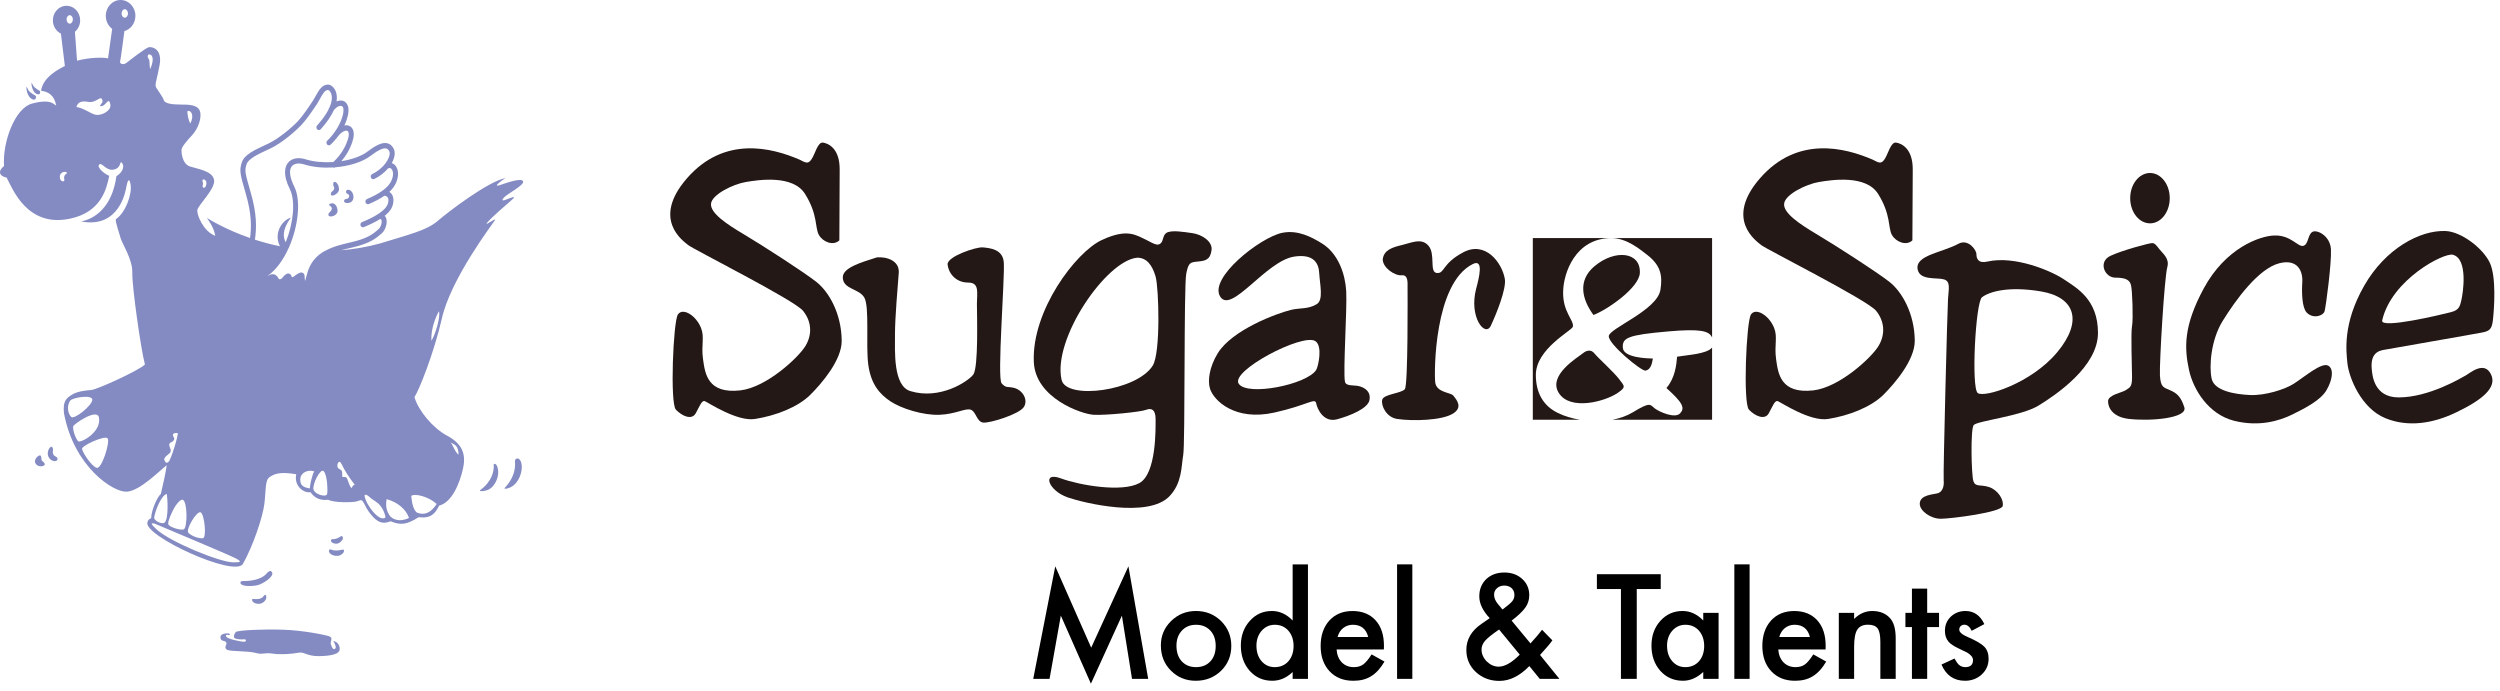 <svg version="1.1" id="logo_ss" xmlns="http://www.w3.org/2000/svg" xmlns:xlink="http://www.w3.org/1999/xlink" x="0px" y="0px" width="568px" height="157px" viewBox="0 0 568 157">
<g>
	<g>
		<path style="fill:#231815;" d="M181.678,36.278c-6.351-2.745-17.108-5.493-25.579,4.207c-8.139,9.324-0.914,14.259,0.302,15.222
			c1.207,0.978,24.08,12.474,26.04,14.901c1.969,2.424,2.12,5.346,0.598,7.932c-1.518,2.592-8.837,9.456-14.824,10.154
			c-7.502,0.842-8.027-3.851-8.488-7.082c-0.46-3.23,0.399-4.995-0.46-7.113c-1.173-2.928-4.199-4.666-5.254-3.04
			c-1.057,1.611-1.821,20.127-0.46,21.603c1.363,1.455,3.595,2.469,4.501,0.857c0.921-1.635,1.371-3.087,2.134-2.752
			c0.756,0.322,7.344,4.684,11.355,4.021c4.699-0.736,9.741-2.681,12.558-5.493c2.62-2.596,7.171-7.924,7.132-12.289
			c-0.064-6.153-2.883-11.102-5.765-13.363c-2.867-2.252-12.37-8.377-16.458-10.805c-3.979-2.351-7.613-4.812-7.474-6.916
			c0.159-2.111,5.034-4.494,7.916-4.969c2.868-0.486,10.68-1.7,13.45,2.704c2.954,4.733,2.231,7.688,3.138,9.306
			c0.904,1.63,3.293,2.559,4.659,1.248c0,0,0.033-10.4,0.072-16.056c0.04-4.849-2.572-5.975-3.789-6.159
			c-1.205-0.157-1.809,2.605-2.572,3.738C183.658,37.254,183.198,37.097,181.678,36.278z"/>
		<path style="fill:#231815;" d="M425.491,36.278c-6.359-2.745-17.118-5.493-25.604,4.207c-8.121,9.324-0.898,14.259,0.301,15.222
			c1.225,0.978,24.093,12.474,26.061,14.901c1.959,2.424,2.109,5.346,0.593,7.932c-1.508,2.592-8.843,9.456-14.842,10.154
			c-7.493,0.842-8.014-3.851-8.469-7.082c-0.451-3.23,0.396-4.995-0.451-7.113c-1.173-2.928-4.207-4.666-5.264-3.04
			c-1.062,1.611-1.826,20.127-0.464,21.603c1.362,1.455,3.601,2.469,4.503,0.857c0.92-1.635,1.366-3.087,2.131-2.752
			c0.752,0.322,7.335,4.684,11.353,4.021c4.696-0.736,9.732-2.681,12.573-5.493c2.607-2.596,7.154-7.924,7.124-12.289
			c-0.064-6.153-2.879-11.102-5.754-13.363c-2.883-2.252-12.388-8.377-16.487-10.805c-3.957-2.351-7.605-4.812-7.446-6.916
			c0.146-2.111,5.027-4.494,7.911-4.969c2.879-0.486,10.678-1.7,13.449,2.704c2.951,4.733,2.229,7.688,3.128,9.306
			c0.911,1.63,3.3,2.559,4.657,1.248c0,0,0.03-10.4,0.082-16.056c0.039-4.849-2.574-5.975-3.79-6.159
			c-1.216-0.157-1.813,2.605-2.578,3.738C427.451,37.254,427,37.097,425.491,36.278z"/>
		<path style="fill:#231815;" d="M199.256,58.47c-3.603,1.143-7.772,2.342-7.772,4.533c0,2.75,3.678,2.507,4.894,4.612
			c1.205,2.098,0.299,10.925,0.903,15.293c0.604,4.374,2.572,6.628,5.001,8.259c2.414,1.617,7.391,3.229,11.204,3.072
			c3.778-0.163,5.905-1.613,7.121-1.137c1.206,0.498,1.285,2.748,2.797,2.907c1.515,0.156,8.153-1.894,9.207-3.528
			c1.058-1.596-0.237-3.882-2.271-4.367c-1.515-0.357-1.716,0.131-2.77-1.015c-1.066-1.11,0.755-23.938,0.491-27.493
			c-0.222-3.04-3.224-3.238-4.73-3.401c-1.519-0.165-8.193,2.091-8.035,3.876c0.159,1.787,1.674,4.121,4.699,4.121
			c2.612,0,1.961,2.367,1.961,4.788c0,2.422,0.389,14.483-0.827,16.109c-1.213,1.604-7.604,5.812-14.307,3.756
			c-3.922-1.217-3.482-9.02-3.482-12.901c0-3.892,0.641-11.021,0.856-13.927C204.418,59.258,201.53,58.296,199.256,58.47z"/>
		<path style="fill:#231815;" d="M270.869,52.961c-2.269-0.317-4.189-0.612-5.436-0.238c-1.357,0.389-0.985,1.889-1.71,2.548
			c-0.666,0.593-1.309,0.284-3.141-0.691c-2.433-1.119-4.343-2.795-10.257-0.045c-5.908,2.743-15.938,16.035-15.443,27.676
			c0.333,8.265,10.85,11.866,13.583,12.029c2.732,0.156,10.751-0.639,11.958-1.137c1.214-0.477,2.127,0,2.127,2.086
			c0,2.112,0.224,12.474-3.717,14.586c-3.928,2.114-13.433,0.522-17.832-1.096c-4.383-1.613-2.832,2.795,1.56,4.327
			c3.605,1.252,18.365,4.857,23.194-0.316c2.845-3.033,2.621-6.757,3.075-9.348c0.462-2.595,0.118-38.253,0.683-41.155
			c0.501-2.548,0.913-2.58,2.567-2.757c1.681-0.158,2.881-0.324,3.18-2.586C275.548,54.907,273.151,53.283,270.869,52.961z
			 M261.902,83.067c-3.602,5.771-19.65,7.883-20.709,3.237c-2.112-9.266,10.146-27.151,17.198-27.756
			c2.142,0,3.405,1.697,4.159,4.282C263.295,65.431,263.723,80.151,261.902,83.067z"/>
		<path style="fill:#231815;" d="M308.814,87.744c-1.212-0.32-3.017,0.093-3.244-1.04c-0.447-2.296,0.52-16.562,0.288-20.564
			c-0.211-3.717-1.711-8.512-5.573-10.869c-2.239-1.375-5.397-3.098-8.964-2.374c-4.992,1.017-16.765,10.282-14.083,14.507
			c2.533,4.009,10.392-8.132,16.816-9.107c4.542-0.684,5.56,1.626,5.672,3.772c0.15,2.666,1.022,6.073-0.571,7.04
			c-1.891,1.167-3.838,0.825-5.729,1.271c-3.347,0.795-13.487,4.559-16.761,9.891c-1.927,3.163-2.308,6.218-1.762,8.014
			c0.842,2.746,5.718,7.444,14.609,5.455c7.602-1.69,9.285-3.472,9.53-2.09c0.228,1.254,1.681,4.421,4.714,3.62
			c3.017-0.816,7.107-2.484,7.399-4.437C311.466,88.896,310.013,88.061,308.814,87.744z M299.043,84.04
			c-2.079,3.322-15.628,6.067-17.604,3.146c-1.967-2.902,14.425-11.509,17.381-9.7C300.581,78.564,299.494,83.31,299.043,84.04z"/>
		<path style="fill:#231815;" d="M318.692,55.627c-2.312,0.557-4.258,1.12-4.537,3.287c0,1.937,2.789,3.797,4.306,3.629
			c1.517-0.159,1.336,1.756,1.336,2.709c0,0.976,0.142,22.189-0.614,23.165c-0.756,0.96-4.852,1.119-5.144,2.415
			c-0.31,1.295,0.92,4,3.407,4.356c3.283,0.501,10.257,0.421,12.818-1.311c2.02-1.37,0.803-2.928-0.1-4.021
			c-0.623-0.725-3.837-0.645-4.09-3.034c-0.232-2.058-0.301-22.391,8.529-26.82c2.564-1.296,1.452,3.048,0.781,5.588
			c-1.705,6.435,2.046,11.159,3.335,8.409c1.237-2.651,3.592-8.409,3.171-10.681c-0.675-3.706-4.447-8.666-9.466-5.975
			c-4.843,2.578-4.159,4.843-5.969,4.684c-1.817-0.159-0.197-4.367-1.977-6.282C322.891,54.055,320.837,55.111,318.692,55.627z"/>
		<g>
			<path style="fill:#231815;" d="M377.251,65.83c-0.714,4.643-11.576,8.733-11.735,10.519c-0.159,1.788,7.417,8.012,8.332,7.855
				c0.919-0.164,1.435-0.972,1.671-2.757c-1.211,0-6.673-0.159-6.811-2.43c-0.15-2.269,1.058-2.907,10.283-3.717
				c7.407-0.657,9.358-0.112,9.994,1.39V54.094h-22.863c3.42,0,6.351,2.453,8.104,3.803C377.388,60.33,377.745,62.7,377.251,65.83z"
				/>
			<path style="fill:#231815;" d="M381.04,81.041c-0.158,1.788-0.446,4.843-2.432,7.113c3.785,3.414,4.241,4.551,3.106,5.765
				c-1.151,1.229-4.696-0.318-5.758-1.135c-1.057-0.816-0.897-1.617-4.984,0.896c-1.392,0.836-2.986,1.375-4.653,1.69h22.666V78.962
				C387.795,80.455,383.335,80.638,381.04,81.041z"/>
			<path style="fill:#231815;" d="M353.936,93.818c-3.33-1.611-4.993-4.606-4.993-8.64c0-5.908,8.164-10.044,8.405-10.931
				c0.365-1.448-2.351-3.321-2.2-8.021c0.073-4.12,2.725-12.134,10.975-12.134h-17.867v41.277h10.726
				C357.094,95.056,355.337,94.517,353.936,93.818z"/>
		</g>
		<path style="fill:#231815;" d="M362.04,71.571c-2.725-3.706-3.559-7.902,0.223-11.084c4.628-3.883,10.527-3.335,10.312,1.54
			C372.399,65.354,365.356,70.275,362.04,71.571z"/>
		<path style="fill:#231815;" d="M359.681,80.231c-1.207,0.978-8.087,5.027-5.518,9.066c2.574,4.041,10.377,1.987,13.334,0
			c2.041-1.382,1.585-1.541,0.369-3.152c-1.212-1.626-4.834-4.857-5.604-5.835C361.516,79.335,360.437,79.598,359.681,80.231z"/>
		<path style="fill:#231815;" d="M468.946,63.482c-2.875-1.94-11.198-5.475-17.411-4.053c-2.114,0.492-2.492-0.724-2.492-1.69
			c0-0.976-1.903-3.556-4.1-2.351c-3.708,2.032-9.99,2.587-9.233,5.908c0.571,2.483,4.46,1.706,5.98,2.186
			c1.513,0.48,1.053,2.107,0.902,4.383c-0.15,2.251-1.125,39.641-0.988,41.252c0.164,1.62-0.434,2.651-1.28,2.928
			c-0.988,0.318-4.155,0.318-4.155,2.415c0,1.633,2.488,3.403,4.766,3.403c2.269,0,13.78-1.452,14.081-2.902
			c0.296-1.479-1.13-3.652-3.111-4.304c-1.959-0.645-3.094,0.08-3.562-1.375c-0.438-1.461-0.675-11.741,0.077-12.695
			c0.756-0.978,10.807-2.011,14.769-4.46c3.936-2.432,13.471-8.817,13.471-16.491C476.659,68.011,471.833,65.431,468.946,63.482z
			 M467.429,79.993c-5.899,7.106-16.577,10.443-18.085,9.305c-1.525-1.144-0.503-20.643,0.967-21.762
			c1.594-1.231,5.917-2.604,13.492-1.309C471.374,67.536,473.337,72.866,467.429,79.993z"/>
		<path style="fill:#231815;" d="M488.492,39.306c-2.496,0-4.512,2.555-4.512,5.724c0,3.16,2.016,5.715,4.512,5.715
			c2.467,0,4.474-2.555,4.474-5.715C492.966,41.86,490.959,39.306,488.492,39.306z"/>
		<path style="fill:#231815;" d="M479.469,58.139c-2.849,1.355-1.289,4.943,1.13,4.943c2.433,0,3.266,0.557,3.562,1.691
			c0.305,1.137,0.533,7.693,0.24,9.305c-0.317,1.637,0,9.396,0,11.646c0,2.271-0.523,2.297-1.452,2.931c-0.825,0.557-4,1.04-4,2.512
			c0,1.459,1.053,3.626,4.834,4.021c5.144,0.565,13.251-0.238,12.499-2.641c-0.765-2.44-1.744-3.25-3.252-3.893
			c-1.513-0.659-2.132-0.659-2.295-3.396c-0.133-2.757,1.001-22.159,1.685-24.606c0.532-1.946-1.062-3.072-1.817-4.048
			c-0.761-0.978-1.058-1.375-1.663-1.375C488.333,55.229,482.193,56.844,479.469,58.139z"/>
		<path style="fill:#231815;" d="M523.306,55.857c-1.246,0.326-2.789-2.508-6.656-2.351c-3.196,0.127-10.982,2.778-15.979,12.062
			c-4.619,8.567-4.388,13.512-3.335,18.45c0.976,4.542,4.461,10.115,10.219,11.576c5.758,1.454,10.398-0.025,13.183-1.382
			c2.802-1.375,6.522-3.246,7.863-5.599c1.216-2.086,1.749-4.596,0.468-5.482c-1.49-1.027-5.452,2.501-8.021,4.112
			c-1.891,1.198-6.355,2.666-9.849,2.507c-3.485-0.157-8.104-0.952-8.71-3.708c-0.61-2.746-0.189-8.766,2.492-13.105
			c2.965-4.774,8.108-11.902,12.878-13.127c4.228-1.063,5.38,1.875,5.221,4.303c-0.146,2.424-0.061,5.741,0.979,6.878
			c1.448,1.531,3.79,0.81,4.1-0.316c0.301-1.139,1.594-10.941,1.435-14.008c-0.15-3.081-3.184-4.602-4.236-3.97
			C524.29,53.35,524.518,55.533,523.306,55.857z"/>
		<path style="fill:#231815;" d="M541.963,79.428c1.078-0.219,20.221-3.521,22.047-3.896c1.603-0.317,2.153-0.756,2.381-2.825
			c0.296-2.67,0.79-9.726-0.679-12.95c-1.525-3.309-6.476-7.152-10.141-7.271c-5.758-0.202-13.608,3.989-18.426,12.431
			c-4.954,8.66-4.073,14.919-3.815,17.608c0.349,3.279,3.115,10.233,8.633,12.491c5.058,2.071,10.742,1.291,16.242-1.4
			c5.702-2.746,9.26-5.582,7.726-8.613c-1.56-3.113-4.816-0.174-5.74,0.31c-0.895,0.492-8.289,4.979-15.211,4.979
			c-5.612,0-5.986-4.988-6.119-6.43C538.456,79.716,541.069,79.604,541.963,79.428z M541.228,72.814
			c2.11-9.305,14.107-15.496,16.075-14.932c3.527,0.961,2.269,8.798,1.934,10.259c-0.34,1.453-0.521,2.302-2.39,2.785
			C554.823,71.459,540.785,74.815,541.228,72.814z"/>
	</g>
	<g>
		<path style="fill:#848BC3;" d="M9.107,20.707c-1.18-0.716-1.515-0.976-1.81-1.732c-0.277-0.775-0.224,1.509,0.809,2.239
			C8.736,21.642,9.211,21.463,9.107,20.707z"/>
		<path style="fill:#848BC3;" d="M8.165,21.817c-1.31-0.786-1.677-1.057-2-1.905c-0.311-0.832-0.25,1.676,0.896,2.468
			C7.75,22.866,8.265,22.668,8.165,21.817z"/>
		<path style="fill:#848BC3;" d="M74.64,48.948c0.277,0.562,2.184,0.101,2.048-1.217c-0.141-1.327-1.008-1.787-1.713-1.429
			c-0.709,0.357,0.673,0.508,0.382,1.272C75.069,48.338,74.497,48.286,74.64,48.948z"/>
		<path style="fill:#848BC3;" d="M78.167,45.738c0.14,0.666,2.142,0.612,2.142-0.961c0-1.579-1.477-2.086-1.666-1.323
			c-0.191,0.759,0.906,0.449,0.666,1.27C79.069,45.534,78.167,44.883,78.167,45.738z"/>
		<path style="fill:#848BC3;" d="M75.166,44.111c0,0.819,1.824-0.049,1.857-1.063c0.046-1.375-1.146-2.238-1.289-1.429
			c-0.14,0.816,0.23,0.619,0.191,1.223C75.877,43.454,75.166,43.402,75.166,44.111z"/>
		<path style="fill:#848BC3;" d="M54.641,132.535c0.285,0.763,2.765,0.704,3.944,0.401c1.223-0.315,3.678-1.936,3.249-2.857
			c-0.349-0.73-0.96-0.144-1.382,0.356c-0.435,0.519-2.058,1.652-5.336,1.579C54.703,132.015,54.591,132.224,54.641,132.535z"/>
		<path style="fill:#848BC3;" d="M57.499,136.067c0.638,0.079,1.883,0.174,2.408-0.645c0.521-0.809,0.83,0.341,0.381,0.953
			c-0.453,0.602-1.191,1.062-2.313,0.682C57.333,136.838,57.024,136.121,57.499,136.067z"/>
		<path style="fill:#848BC3;" d="M75.522,122.474c0.691,0.125,1.619-0.382,1.903-0.627c0.288-0.263,0.691,0.35,0.36,0.81
			c-0.335,0.453-0.979,1.214-2.138,0.714C74.917,123.061,75.234,122.474,75.522,122.474z"/>
		<path style="fill:#848BC3;" d="M75.259,124.869c0.618,0.303,1.645,0.256,2.572,0c0.461-0.133,0.573,0.782-0.597,1.302
			c-0.587,0.25-1.555,0.132-2.142-0.33C74.514,125.381,74.688,124.592,75.259,124.869z"/>
		<path style="fill:#848BC3;" d="M112.169,105.603c0.119,1.429-0.436,3.819-3.026,5.723c-0.555,0.408,1.059,0.329,1.922-0.124
			c1.296-0.66,2.335-2.698,2.104-4.402C112.932,105.095,112.137,105.271,112.169,105.603z"/>
		<path style="fill:#848BC3;" d="M117.019,105.188c0.072,1.354-0.291,3.487-2.331,5.657c-0.31,0.33,0.528,0.219,1.191-0.073
			c1.665-0.741,2.595-2.78,2.666-4.46c0.072-1.679-0.691-2.312-1.145-2.138C116.952,104.356,116.952,104.771,117.019,105.188z"/>
		<path style="fill:#848BC3;" d="M50.116,145.052c0.145,0.716,1,0.406,1.284,0.913c0.287,0.509-0.665,1.119,0.144,1.631
			c0.81,0.507,4.671,0.197,6.852,0.816c1.302,0.356,1.723-0.209,3.583,0.095c1.509,0.255,4.279,0.103,5.754-0.198
			c1.485-0.31,1.85,0.816,4.861,0.763c3.001-0.058,4.43-0.564,4.573-1.429c0.134-0.859-0.479-1.723-1.001-1.875
			c-0.518-0.157-0.485-0.157-0.201,0.296c0.295,0.467,0.486,1.276,0.058,1.382c-0.428,0.101-0.619-0.406-0.716-0.716
			c-0.094-0.303-0.237-0.414-0.141-0.868c0.094-0.457,0.331-0.91-0.19-1.22c-0.525-0.31-6.052-1.429-10.615-1.573
			c-4.584-0.15-10.481,0.102-10.815,0.555c-0.33,0.453-0.713,1.27,0,1.48c0.716,0.197,1.479,0.197,1.953,0.15
			c0.476-0.052,0.565,0.554-0.094,0.554c-0.669,0-3.773-0.65-4.004-1.166c-0.237-0.501,0.287-0.46,0.525-0.359
			c0.237,0.104,0.468-0.253,0.098-0.356C51.63,143.831,49.781,143.879,50.116,145.052z"/>
		<path style="fill:#848BC3;" d="M10.974,103.698c0.644,1.442,2.31,1.276,2.072,0.449c-0.168-0.554-0.669-0.299-0.96-0.988
			c-0.288-0.686,0.205-0.804-0.191-1.513C11.54,101.021,10.489,102.521,10.974,103.698z"/>
		<path style="fill:#848BC3;" d="M7.995,105.141c0.533,1.239,2.375,0.835,2.17,0.255c-0.223-0.577-0.507-0.453-0.69-0.842
			c-0.177-0.348,0.047-0.434-0.19-0.96C9.036,103.061,7.639,104.231,7.995,105.141z"/>
		<path style="fill:#848BC3;" d="M118.83,41.166c-0.475-0.816-3.811,0.406-5.325,0.913c-1.533,0.501,0.184-0.913,1.335-1.626
			c-4.006,0.81-12.957,7.636-15.437,9.773c-2.476,2.133-6.477,3.046-13.043,5.081c-3.052,0.842-6.013,1.323-8.852,1.547
			c0.737-0.207,1.49-0.39,2.237-0.555l0.35-0.079c4.081-0.961,5.383-2.112,6.66-3.217c0.756-0.666,1.35-2.256,1-3.368
			c-0.078-0.236-0.19-0.435-0.342-0.608c1.493-1.184,1.86-2.224,1.954-3.146c0.112-1.072-0.216-1.841-0.914-2.288
			c1.177-1.078,1.612-2.086,1.828-2.928c0.342-1.296,0.118-2.517-0.58-3.199c-0.208-0.198-0.438-0.342-0.683-0.421
			c0.216-0.381,0.381-0.77,0.493-1.152c0.251-0.842,0.223-1.585-0.091-2.165c-0.355-0.651-0.838-1.051-1.435-1.184
			c-1.056-0.25-2.43,0.335-4.437,1.855c-1.429,1.088-3.613,1.851-5.988,2.218c0.875-1.027,1.882-2.479,2.525-4.479
			c0.76-2.39-0.15-3.225-0.59-3.47c-0.362-0.204-0.791-0.263-1.237-0.157c0.355-0.777,0.626-1.56,0.795-2.329
			c0.482-2.26-0.478-2.981-0.921-3.198c-0.492-0.23-1.087-0.191-1.659,0.058c0.151-1.012,0.008-1.755-0.183-2.256
			c-0.396-1.049-1.178-1.54-1.725-1.566c-1.389-0.047-2.151,1.343-2.834,2.574c-0.206,0.38-0.403,0.73-0.612,1.046
			c-0.665,1.019-2.23,3.393-3.451,4.71c-1.32,1.396-4.367,3.987-6.782,5.113l-0.601,0.276c-2.447,1.137-4.764,2.198-5.337,3.947
			c-0.597,1.864-0.438,2.533,0.903,7.154c1.342,4.612,1.296,7.582,0.961,10.035c-5.516-1.908-9.096-4.127-9.797-4.565
			c0.381,0.61,1.525,2.032,1.906,4.071c-2.666-0.952-4.185-4.684-4.098-5.803c0.104-1.119,4.194-4.884,3.813-6.923
			c-0.382-2.041-3.71-2.446-5.52-3.048c-1.817-0.619-2-3.566-1.817-4.074c0.191-0.518,1.047-1.637,2.383-3.057
			c1.33-1.423,2.284-4.08,1.712-5.502c-0.571-1.423-2.573-1.423-4.573-1.423s-3.429-0.31-3.62-1.014
			c-0.189-0.716-1.323-2.145-1.712-2.849c-0.382-0.718,0.094-1.434,0.771-5.092c0.658-3.668-1.62-4.175-2.394-4.08
			c-0.752,0.103-4.477,3.065-5.135,3.572c-0.676,0.508-1.619,0.301-1.428-0.414c0.133-0.507,0.672-4.581,0.96-6.805
			c1.436-0.41,2.501-1.809,2.501-3.476C30.768,1.611,29.256,0,27.401,0c-1.864,0-3.365,1.611-3.365,3.597
			c0,1.23,0.568,2.312,1.45,2.963l-0.942,6.705c-1.238-0.299-4.29-0.198-7.042,0.52l-0.478-6.562
			c0.715-0.609,1.189-1.547,1.189-2.61c0-1.826-1.389-3.304-3.104-3.304c-1.705,0-3.095,1.478-3.095,3.304
			c0,1.35,0.756,2.501,1.824,3.019l0.9,7.365c-1.249,0.612-5.027,2.518-5.401,5.631c1.619,0.206,2.973,0.935,3.447,3.382
			c-0.771-0.507-1.429-1.532-5.431-0.507c-4.012,1.014-6.822,8.905-6.433,14.203c-1.522,1.216-1.04,2.335,0.583,2.645
			c1.324,2.443,4.588,11.329,14.28,9.358c7.279-1.476,8.424-6.866,9.043-9.772c-0.954-0.304-2.954-1.93-2.285-2.549
			c0.665-0.604,1.522,1.534,3.336,1.135c1.81-0.404,1.237-2.142,1.81-1.54c0.562,0.618,0.476,1.939-1.241,3.059
			c-1,7.174-4.994,9.668-8.002,10.278c8.671,1.631,10.1-6.864,10.29-7.994c0.191-1.113,0.651-2.252,0.943-0.348
			c0.341,2.086-1.088,6.31-3.383,7.844c0,1.019,0.82,3.151,1.105,4.271c0.287,1.117,2.763,4.893,2.658,7.845
			c-0.086,2.945,1.914,17.299,2.868,20.865c-1.238,1.317-10.863,5.697-12.194,5.803c-1.335,0.105-3.231,0.303-4.474,1.119
			c-1.237,0.811-2.007,1.429-1.72,4.177c2.285,12.21,11.241,18.013,14.288,17.809c3.042-0.206,7.528-4.884,9.054-6.003
			c-0.097,1.027-0.96,4.989-1.335,6.51c-0.863,0.716-2.198,3.867-2.198,5.502c-0.381,0.209-0.698,0.342-0.85,0.913
			c-1.058,3.049,19.913,12.681,21.705,9.464c2.295-4.062,4.486-10.583,4.868-13.629c0.381-3.06,0.086-5.401,1.237-6.115
			c1.145-0.709,2.184-1.222,5.994-0.609c-0.571,2.854,1.914,4.374,3.239,4.071c0.953,1.429,2.381,1.936,4.001,1.731
			c1.421,0.713,5.434,0.612,6.376,0.403c0.953-0.199,1.058-0.602,1.532,0c0.469,0.61,0.763,1.835,2.288,3.473
			c1.516,1.617,2.66,1.521,4.002,1.014c2.277,0.913,3.612,0.816,6.376-0.922c2.856,0.31,3.713-0.81,4.675-2.645
			c2.85-0.711,4.658-4.982,5.415-8.454c0.77-3.463-0.375-5.693-3.613-7.425c-3.238-1.729-6.477-5.605-7.43-8.757
			c1.047-1.521,4.476-10.187,6.192-17.71c2-9.172,11.614-21.682,12.101-22.503c0.475-0.81-2.764,1.729-1.717,0.512
			c1.04-1.225,4.099-3.869,5.521-5.092c1.435-1.225-0.479-0.404-1.242-0.102c-0.752,0.31-1.237,0.31-0.467-0.511
			C115.307,44.009,119.308,41.977,118.83,41.166z M46.208,40.752c0.533,0.079,0.763,0.511,0.677,1.071
			c-0.111,0.559-0.295,0.922-0.626,0.821c-0.327-0.112-0.23-0.492-0.144-0.763c0.071-0.238-0.119-0.671-0.119-0.671
			S45.97,40.752,46.208,40.752z M43.239,28.05c-0.475-0.816-0.665-2.086-0.665-2.756C43.239,24.845,44.286,26.064,43.239,28.05z
			 M28.353,2.091c0.396,0,0.725,0.434,0.725,0.967c0,0.532-0.328,0.96-0.725,0.96c-0.396,0-0.723-0.428-0.723-0.96
			C27.63,2.524,27.958,2.091,28.353,2.091z M15.206,39.37c-0.467,0.262-0.755,0.748-0.611,1.231
			c0.277,0.971-1.104,0.754-1.001-0.508C13.68,38.815,15.35,38.869,15.206,39.37z M15.839,5.375c-0.396,0-0.713-0.43-0.713-0.962
			c0-0.539,0.316-0.961,0.713-0.961c0.398,0,0.716,0.422,0.716,0.961C16.555,4.945,16.238,5.375,15.839,5.375z M21.852,26.097
			c-1.047-0.12-2.979-1.646-4.502-1.778c0.191-0.518,0.501-1.597,2.692-1.176c1.936,0.381,2.943-1.864,3.263-0.197
			c0.094,0.524-1.256,1.373-0.119,1.143c0.943-0.197,1.522-2.165,1.879-0.389C25.345,25.09,23.273,26.247,21.852,26.097z
			 M16.16,94.71c-0.717-0.716-1.079-2.479-0.191-3.7c0.508-0.675,5.056-1.445,5.002-0.167C20.923,92.112,16.872,95.423,16.16,94.71z
			 M17.747,100.244c-0.507-0.539-1.271-2.447-1.112-3.391c-0.039-0.358,5.479-4.281,5.861-1.938
			C23.042,98.259,18.232,100.744,17.747,100.244z M21.946,106.285c-1.199-0.414-3.113-3.368-3.304-4.277
			c-0.197-0.718,5.186-3.178,5.805-2.415C25.065,100.362,23.122,106.691,21.946,106.285z M34.111,15.712
			c-0.241-1.144,0-1.856-0.327-2.316c-0.331-0.453-0.213-0.659-0.166-0.868C33.808,12.067,35.586,12.4,34.111,15.712z M45.582,116.4
			c0.867,0.406,1.437,5.844,0.485,5.899c-1.111,0.062-2.604-0.582-3.242-1.223C42.067,120.362,44.74,115.985,45.582,116.4z
			 M41.495,113.543c1.119,0.277,1.141,6.542,0.197,6.755c-0.96,0.199-3.422-0.649-3.461-1.231c-0.098-0.816,0.69-2.292,1.072-3.135
			C39.731,114.997,40.875,113.393,41.495,113.543z M37.356,104.554c-0.237-0.53,0.717-1.19,1.088-1.493
			c0.381-0.31,0.485-0.711,0.189-1.323c-0.284-0.612-0.259-1.019,0.216-1.223c0.486-0.211,0.946-0.677,0.651-1.119
			c-0.334-0.507-0.406-1.146,0.882-0.993c0.184,0.428-1.58,6.207-2.105,6.54C37.857,105.22,37.658,105.271,37.356,104.554z
			 M37.881,112.215c0.191,0.821,0.468,5.711-0.485,6.521c-0.533,0.453-2.224-0.303-2.383-1.059
			C35.172,116.227,36.604,112.557,37.881,112.215z M52.951,127.764c-3.073-0.041-14.41-4.687-17.429-7.535
			c-0.911-0.868-1.62-1.566-0.371-1.257c2.317,0.986,16.568,6.957,18.314,7.838C55.156,127.667,54.602,127.785,52.951,127.764z
			 M57.92,54.456c0.381-2.645,0.475-5.819-0.976-10.782c-1.375-4.699-1.367-4.961-0.914-6.373c0.402-1.257,2.698-2.303,4.706-3.241
			l0.604-0.277c2.817-1.317,6.021-4.191,7.129-5.376c1.144-1.222,2.464-3.145,3.598-4.857c0.23-0.356,0.446-0.756,0.651-1.137
			c0.564-1.022,1.104-1.993,1.81-1.968c0.104,0,0.486,0.204,0.705,0.802c0.185,0.468,0.353,1.486-0.356,3.139
			c-0.054,0.066-0.093,0.131-0.133,0.197c-0.064,0.086-0.089,0.189-0.097,0.29c-0.507,1.002-1.324,2.218-2.605,3.646
			c-0.22,0.247-0.22,0.636,0.019,0.865c0.223,0.232,0.587,0.222,0.809-0.017c1.493-1.665,2.415-3.094,2.962-4.304
			c0.604-0.81,1.421-1.151,1.843-0.949c0.373,0.165,0.467,0.838,0.27,1.792c-0.454,2.058-1.827,4.374-3.581,6.041
			c-0.248,0.229-0.27,0.612-0.057,0.868c0.208,0.251,0.571,0.277,0.803,0.054l0,0c0.539-0.507,1.024-1.049,1.478-1.627
			c0.021-0.025,0.055-0.064,0.08-0.099l0,0c0.936-1.316,1.928-1.601,2.292-1.395c0.27,0.15,0.446,0.77,0.051,1.992
			c-0.836,2.605-2.383,4.217-3.275,5.074c-2.19,0.145-4.411-0.041-6.271-0.612c-1.738-0.554-3.264-0.229-4.087,0.849
			c-0.558,0.739-1.245,2.501,0.475,5.924c1.335,2.67,0.81,7.719-0.936,12.061c-0.587-1.057-0.896-2.763,1.159-5.581
			c-1.904,0.483-4.002,3.517-2.469,6.494C61.557,55.528,59.651,55.011,57.92,54.456z M70.384,110.963
			c-1.332-0.202-2.224-0.604-2.159-2.098c0.072-1.501,1.717-2.238,3.178-1.77C70.956,107.705,70.384,110.286,70.384,110.963z
			 M73.751,112.589c-0.698,0.073-2.316-0.475-2.54-1.42c-0.184-1.358,1.461-4.415,2.159-4.207c0.705,0.204,1.014,2.784,1.014,4.001
			C74.384,112.183,74.45,112.524,73.751,112.589z M73.856,57.005c-0.019,0-0.024,0-0.051,0c-1.882,1.059-3.454,2.691-4.101,5.461
			c-0.162,0.645-0.288,1.081-0.394,1.4c-0.061-0.421-0.11-0.892-0.11-1.136c0-0.325-0.141-0.587-0.378-0.725
			c-0.493-0.271-1.091,0.064-2.145,0.868l-0.087,0.071c-0.091,0.054-0.145,0.054-0.19,0.021c-0.09-0.021-0.144-0.102-0.176-0.213
			c-0.087-0.32-0.311-0.531-0.587-0.598c-0.177-0.038-0.669-0.133-1.599,1.106c-0.078,0.104-0.315,0.204-0.531,0.183
			c-0.062,0-0.151-0.025-0.173-0.079c-0.256-0.533-0.587-0.875-0.994-1.01c-0.396-0.127-0.849-0.048-1.323,0.247
			c-0.079,0.047-0.162,0.079-0.248,0.111c1.986-1.392,3.638-3.723,4.828-6.4c0,0,0.007,0,0.015,0
			c2.159-4.857,2.817-10.798,1.248-13.911c-1.032-2.047-1.248-3.725-0.59-4.58c0.518-0.691,1.591-0.857,2.875-0.453
			c1.947,0.604,4.231,0.81,6.494,0.683c0.166,0.073,0.364,0.073,0.533-0.038c3.119-0.265,6.146-1.167,8.041-2.621
			c1.652-1.262,2.844-1.815,3.527-1.659c0.173,0.041,0.435,0.153,0.698,0.612c0.133,0.263,0.133,0.682-0.008,1.174
			c-0.374,1.254-1.73,3.001-3.868,4.032c-0.294,0.138-0.421,0.501-0.283,0.804c0.125,0.315,0.467,0.453,0.758,0.31
			c1.217-0.587,2.314-1.444,3.132-2.404c0.021-0.011,0.046-0.018,0.071-0.026c0.252-0.109,0.5-0.064,0.681,0.127
			c0.287,0.277,0.525,0.961,0.262,1.968c-0.212,0.811-0.68,1.797-2.159,2.9c-0.094,0.039-0.183,0.095-0.244,0.172
			c-0.82,0.58-1.914,1.192-3.4,1.822c-0.291,0.125-0.436,0.481-0.323,0.791c0.118,0.309,0.461,0.468,0.752,0.341
			c1.518-0.642,2.669-1.275,3.559-1.895c0.803,0.159,0.935,0.619,0.867,1.276c-0.072,0.653-0.248,2.376-5.988,4.732
			c-0.295,0.118-0.438,0.467-0.327,0.787c0.111,0.312,0.446,0.468,0.73,0.35l0,0c1.591-0.65,2.796-1.27,3.724-1.85
			c0.209,0.047,0.271,0.159,0.296,0.277c0.184,0.571-0.216,1.644-0.645,2.021c-1.205,1.06-2.356,2.073-6.167,2.963l-0.36,0.081
			C77.674,55.528,75.626,56.006,73.856,57.005z M79.912,110.898c-0.571-0.342-0.824-1.908-1.145-2.31
			c-0.316-0.406-0.759-0.073-0.949-0.271c-0.191-0.208,0.062-0.677-0.137-1.222c-0.184-0.548-0.626-0.342-0.946-0.875
			c-0.316-0.554,0.255-2.111,0.892-0.752c0.634,1.355,1.515,2.784,2.983,4.684C80.228,110.152,80.039,110.557,79.912,110.898z
			 M104.192,103.325c-0.677-0.565-0.986-1.384-1.208-1.79c-0.237-0.401-0.39-0.896-0.691-1.053
			C103.515,101.134,104.12,101.29,104.192,103.325z M82.833,112.662c-0.064-0.479,0.698-0.198,1.144,0.269
			c0.443,0.475,0.994,0.691,1.843,1.357c0.752,0.619,1.515,1.835,1.777,3.255C86.288,118.796,83.15,114.766,82.833,112.662z
			 M88.486,117.066c-0.323-0.542-1.024-1.556-0.644-3.661c2.552,0.686,4.447,2.376,5.084,4.271
			C90.322,118.901,88.803,117.616,88.486,117.066z M99.212,114.497c-1.777,2.713-3.43,2.31-4.311,2.027
			c-0.889-0.269-1.343-2.299-1.468-3.862C94.257,112.05,97.37,112.806,99.212,114.497z M98.006,77.426
			c-0.129-2.714,0.962-5.358,1.725-6.717C100.101,71.861,99,75.924,98.006,77.426z"/>
	</g>
</g>
<polygon points="234.75,154.237 239.756,128.67 247.919,147.152 256.375,128.67 260.87,154.237 257.192,154.237 254.895,139.881 
	247.855,155.332 241.02,139.865 238.459,154.237 "/>
<path d="M263.748,146.63c0-2.166,0.773-4.008,2.327-5.532c1.553-1.518,3.44-2.281,5.667-2.281c2.24,0,4.14,0.767,5.699,2.297
	c1.54,1.534,2.311,3.411,2.311,5.642c0,2.246-0.776,4.13-2.327,5.65c-1.562,1.508-3.475,2.263-5.743,2.263
	c-2.25,0-4.133-0.768-5.654-2.311C264.509,150.843,263.748,148.931,263.748,146.63 M267.291,146.69c0,1.498,0.401,2.686,1.2,3.559
	c0.821,0.883,1.902,1.325,3.25,1.325c1.354,0,2.439-0.437,3.254-1.312c0.809-0.869,1.213-2.037,1.213-3.494
	s-0.404-2.625-1.213-3.498c-0.821-0.882-1.906-1.321-3.254-1.321c-1.325,0-2.396,0.439-3.218,1.321
	C267.702,144.155,267.291,145.295,267.291,146.69"/>
<path d="M293.689,128.224h3.479v26.014h-3.479v-1.568c-1.366,1.331-2.913,1.999-4.64,1.999c-2.054,0-3.754-0.748-5.111-2.246
	c-1.345-1.531-2.019-3.44-2.019-5.731c0-2.236,0.674-4.107,2.019-5.605c1.331-1.512,3.013-2.269,5.034-2.269
	c1.759,0,3.331,0.722,4.717,2.162V128.224z M285.463,146.69c0,1.438,0.385,2.608,1.154,3.514c0.79,0.914,1.791,1.37,2.991,1.37
	c1.283,0,2.316-0.442,3.109-1.325c0.792-0.914,1.184-2.073,1.184-3.481c0-1.405-0.392-2.567-1.184-3.481
	c-0.793-0.893-1.819-1.338-3.077-1.338c-1.194,0-2.188,0.452-2.991,1.354C285.86,144.217,285.463,145.346,285.463,146.69"/>
<path d="M314.416,147.554H303.67c0.09,1.232,0.487,2.211,1.196,2.942c0.709,0.719,1.617,1.078,2.728,1.078
	c0.863,0,1.576-0.209,2.141-0.619c0.555-0.411,1.188-1.168,1.893-2.275l2.927,1.63c-0.449,0.771-0.928,1.432-1.431,1.98
	c-0.504,0.549-1.043,1.001-1.617,1.354c-0.578,0.356-1.197,0.613-1.865,0.78c-0.667,0.163-1.389,0.244-2.172,0.244
	c-2.236,0-4.033-0.716-5.391-2.156c-1.354-1.447-2.031-3.366-2.031-5.757c0-2.375,0.657-4.294,1.974-5.764
	c1.321-1.447,3.077-2.169,5.266-2.169c2.207,0,3.953,0.703,5.236,2.108c1.274,1.396,1.909,3.331,1.909,5.805L314.416,147.554z
	 M310.857,144.72c-0.481-1.848-1.646-2.775-3.491-2.775c-0.424,0-0.821,0.067-1.19,0.196c-0.369,0.128-0.709,0.311-1.005,0.555
	c-0.308,0.241-0.564,0.529-0.782,0.866c-0.216,0.341-0.379,0.729-0.491,1.158H310.857z"/>
<rect x="317.416" y="128.224" width="3.466" height="26.014"/>
<path d="M343.439,141.008l4.287,5.176l0.135-0.154c0.462-0.504,0.898-0.995,1.31-1.479c0.41-0.484,0.809-0.969,1.188-1.463
	l2.342,2.403c-0.288,0.411-0.667,0.886-1.136,1.432c-0.465,0.542-1.021,1.171-1.669,1.88l4.403,5.436h-4.467l-2.368-2.907
	c-2.183,2.246-4.441,3.369-6.797,3.369c-2.104,0-3.889-0.674-5.358-2.018c-1.438-1.352-2.156-3.029-2.156-5.019
	c0-2.375,1.143-4.345,3.421-5.914l1.553-1.065c0.02-0.01,0.058-0.032,0.109-0.077c0.051-0.042,0.122-0.097,0.218-0.17
	c-1.572-1.672-2.361-3.321-2.361-4.941c0-1.604,0.526-2.904,1.572-3.915c1.071-1.005,2.445-1.508,4.13-1.508
	c1.633,0,2.98,0.487,4.053,1.463c1.065,0.976,1.598,2.208,1.598,3.696c0,1.03-0.289,1.954-0.876,2.785
	C345.994,138.852,344.951,139.85,343.439,141.008 M340.59,143.026l-0.198,0.138c-1.47,1.014-2.471,1.832-3.004,2.448
	c-0.522,0.616-0.783,1.268-0.783,1.957c0,0.985,0.392,1.891,1.185,2.712c0.821,0.792,1.723,1.184,2.711,1.184
	c1.387,0,2.984-0.908,4.788-2.728L340.59,143.026z M341.36,138.482l0.295-0.215c0.501-0.382,0.918-0.713,1.245-0.995
	s0.565-0.52,0.713-0.716c0.308-0.382,0.462-0.85,0.462-1.402c0-0.625-0.212-1.136-0.636-1.527c-0.417-0.388-0.981-0.584-1.694-0.584
	c-0.645,0-1.187,0.199-1.63,0.601c-0.442,0.382-0.661,0.869-0.661,1.466c0,0.696,0.276,1.387,0.828,2.063l0.893,1.078
	C341.206,138.299,341.271,138.38,341.36,138.482"/>
<polygon points="371.87,133.829 371.87,154.237 368.276,154.237 368.276,133.829 362.812,133.829 362.812,130.46 377.318,130.46 
	377.318,133.829 "/>
<path d="M386.978,139.236h3.484v15.001h-3.484v-1.568c-1.432,1.331-2.959,1.999-4.602,1.999c-2.079,0-3.793-0.748-5.147-2.246
	c-1.348-1.531-2.018-3.44-2.018-5.731c0-2.249,0.67-4.123,2.018-5.622c1.342-1.498,3.029-2.252,5.051-2.252
	c1.746,0,3.312,0.722,4.698,2.162V139.236z M378.753,146.69c0,1.438,0.385,2.608,1.158,3.514c0.786,0.914,1.784,1.37,2.984,1.37
	c1.283,0,2.32-0.442,3.112-1.325c0.79-0.914,1.182-2.073,1.182-3.481c0-1.405-0.392-2.567-1.182-3.481
	c-0.792-0.893-1.822-1.338-3.08-1.338c-1.193,0-2.188,0.452-2.99,1.354C379.147,144.217,378.753,145.346,378.753,146.69"/>
<rect x="394.043" y="128.224" width="3.466" height="26.014"/>
<path d="M414.772,147.554h-10.75c0.09,1.232,0.494,2.211,1.2,2.942c0.713,0.719,1.617,1.078,2.728,1.078
	c0.86,0,1.572-0.209,2.137-0.619c0.559-0.411,1.188-1.168,1.9-2.275l2.926,1.63c-0.455,0.771-0.931,1.432-1.438,1.98
	c-0.5,0.549-1.039,1.001-1.617,1.354c-0.571,0.356-1.193,0.613-1.861,0.78c-0.667,0.163-1.393,0.244-2.169,0.244
	c-2.239,0-4.036-0.716-5.391-2.156c-1.357-1.447-2.034-3.366-2.034-5.757c0-2.375,0.654-4.294,1.97-5.764
	c1.325-1.447,3.081-2.169,5.27-2.169c2.207,0,3.953,0.703,5.236,2.108c1.271,1.396,1.909,3.331,1.909,5.805L414.772,147.554z
	 M411.217,144.72c-0.481-1.848-1.649-2.775-3.498-2.775c-0.423,0-0.814,0.067-1.187,0.196c-0.369,0.128-0.706,0.311-1.008,0.555
	c-0.302,0.241-0.564,0.529-0.776,0.866c-0.219,0.341-0.382,0.729-0.494,1.158H411.217z"/>
<path d="M417.775,139.236h3.479v1.386c1.213-1.203,2.58-1.803,4.101-1.803c1.743,0,3.104,0.552,4.079,1.649
	c0.844,0.934,1.268,2.458,1.268,4.572v9.196h-3.485v-8.375c0-1.482-0.205-2.506-0.616-3.067c-0.404-0.574-1.129-0.863-2.188-0.863
	c-1.148,0-1.964,0.382-2.451,1.14c-0.469,0.75-0.706,2.057-0.706,3.927v7.239h-3.479V139.236z"/>
<polygon points="437.856,142.471 437.856,154.237 434.391,154.237 434.391,142.471 432.912,142.471 432.912,139.239 
	434.391,139.239 434.391,133.736 437.856,133.736 437.856,139.239 440.552,139.239 440.552,142.471 "/>
<path d="M450.84,141.794l-2.869,1.524c-0.449-0.925-1.008-1.387-1.675-1.387c-0.321,0-0.591,0.106-0.818,0.314
	c-0.228,0.215-0.337,0.484-0.337,0.809c0,0.578,0.667,1.146,2.002,1.71c1.836,0.793,3.074,1.521,3.71,2.186
	c0.635,0.668,0.956,1.569,0.956,2.699c0,1.45-0.532,2.656-1.604,3.632c-1.033,0.924-2.291,1.39-3.754,1.39
	c-2.516,0-4.3-1.229-5.347-3.684l2.959-1.37c0.411,0.719,0.719,1.174,0.937,1.37c0.424,0.392,0.925,0.587,1.509,0.587
	c1.174,0,1.758-0.536,1.758-1.604c0-0.612-0.452-1.19-1.354-1.723c-0.354-0.177-0.7-0.347-1.053-0.508
	c-0.347-0.166-0.699-0.337-1.059-0.51c-1.008-0.491-1.714-0.985-2.125-1.476c-0.525-0.63-0.789-1.435-0.789-2.42
	c0-1.306,0.449-2.381,1.342-3.237c0.914-0.851,2.021-1.277,3.324-1.277C448.478,138.819,449.902,139.811,450.84,141.794"/>
</svg>
